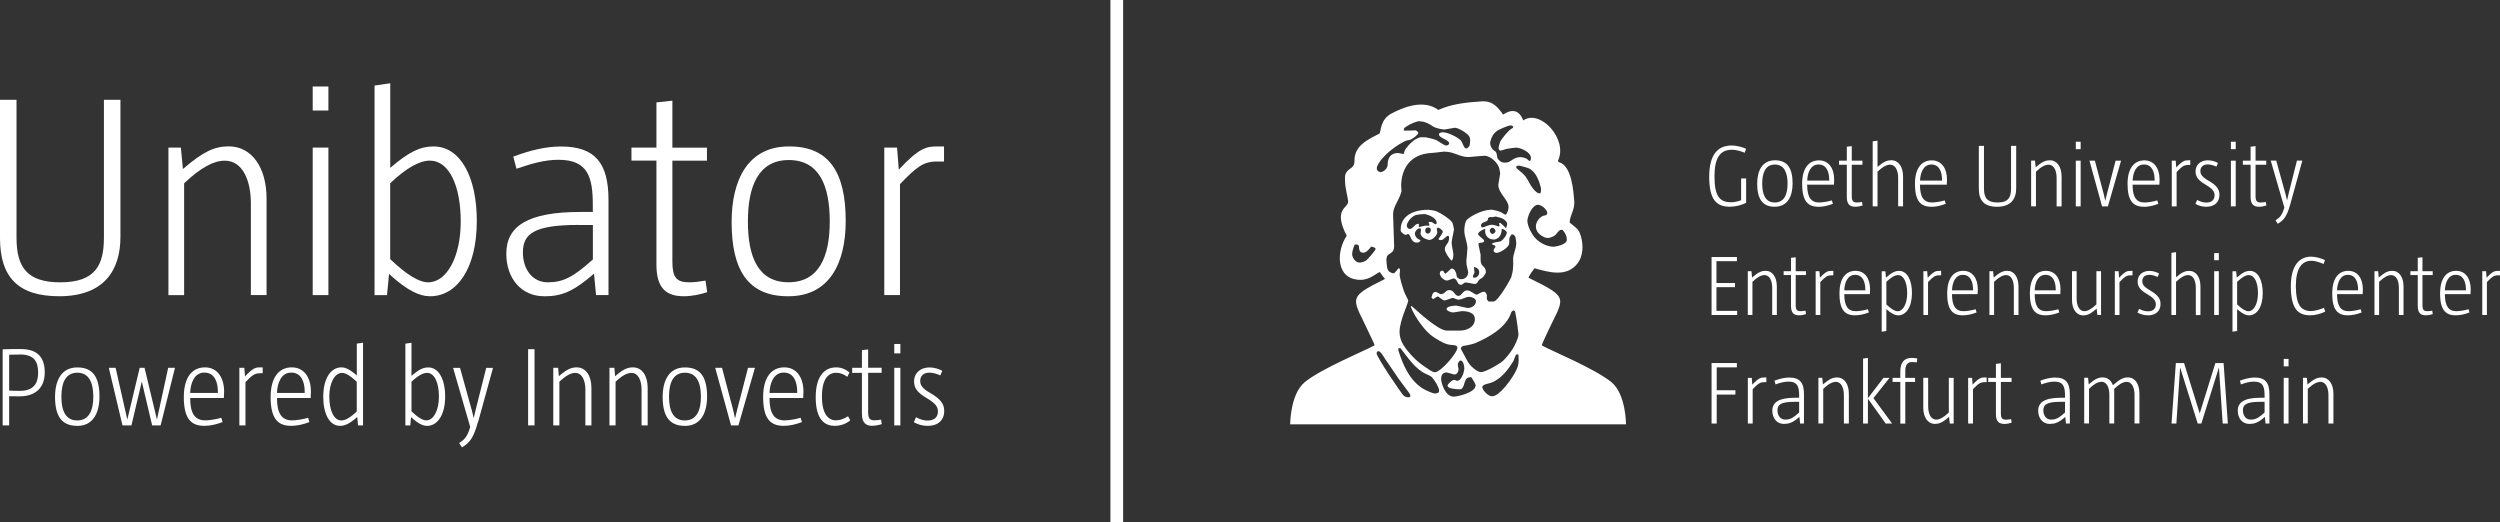 <svg xmlns="http://www.w3.org/2000/svg" viewBox="0 0 393.34 82.14"><rect x="0" y="0" width="393.34" height="82.14" fill="#333333" stroke="none"/><defs><style>.e{fill:#fff;}</style></defs><g id="a"></g><g id="b"><g id="c"><g><path class="e" d="M9.32,46.61c-6.53,0-9.32-3.06-9.32-9.16V15.7H2.6v21.7c0,4.74,1.74,7.02,6.9,7.02,5.48,0,6.85-2.69,6.85-7.02V15.7h2.6v21.56c0,5.29-2.6,9.35-9.64,9.35Z"></path><path class="e" d="M39.47,46.43v-14.45c0-3.47-1.23-6.7-4.11-6.7-1.74,0-3.79,1.09-6.39,3.56v17.6h-2.47V23.22h1.96l.32,3.37c3.24-2.78,4.98-3.56,7.22-3.56,3.61,0,5.94,3.33,5.94,8.21v15.18h-2.47Z"></path><path class="e" d="M49.2,17.39v-3.78h2.47v3.78h-2.47Zm0,29.04V23.22h2.47v23.21h-2.47Z"></path><path class="e" d="M67.65,46.61c-1.64,0-3.56-.87-6.44-3.51l-.32,3.33h-1.96V13.46l2.47-.36v13.31c2.97-2.55,4.75-3.37,6.81-3.37,4.25,0,6.81,4.83,6.81,11.72,0,7.52-3.15,11.85-7.35,11.85Zm0-21.34c-1.6,0-3.65,1.09-6.26,3.56v11.94c2.6,2.46,4.52,3.65,5.98,3.65,2.92,0,5.12-4.01,5.12-9.57,0-5.52-1.78-9.57-4.84-9.57Z"></path><path class="e" d="M85.6,46.61c-3.56,0-5.94-2.78-5.94-6.7,0-4.33,3.38-6.56,11.6-6.56h2.01v-1.05c0-4.33-.69-7.16-5.39-7.16-2.19,0-4.2,.59-6.62,1.41l-.5-1.91c2.69-1,5.12-1.59,7.49-1.59,5.39,0,7.49,2.6,7.49,8.43v14.95h-1.96l-.32-3.37c-3.33,2.87-5.12,3.56-7.86,3.56Zm5.39-11.22c-6.99,0-8.72,1.41-8.72,4.33,0,2.6,1.46,4.7,3.93,4.7,2.42,0,4.06-.87,7.08-3.6v-5.42h-2.28Z"></path><path class="e" d="M107.62,46.61c-2.69,0-4.34-1.14-4.34-4.97V25.27h-3.93v-2.05h3.93v-7.11l2.51-.27v7.39h5.44v2.05h-5.44v15.86c0,2.46,.59,3.28,2.65,3.28,.73,0,1.46-.09,2.56-.27l.27,1.82c-1.1,.36-2.42,.64-3.65,.64Z"></path><path class="e" d="M124.06,46.61h-.09c-6.3,0-8.86-4.15-8.86-11.67,0-6.75,2.65-11.9,9-11.9h.09c6.3,0,8.86,4.15,8.86,11.72,0,6.7-2.6,11.85-9,11.85Zm.05-21.43c-4.8,0-6.44,4.15-6.44,9.66,0,5.56,1.6,9.57,6.39,9.57,4.84,0,6.49-4.1,6.49-9.57,0-5.61-1.64-9.66-6.44-9.66Z"></path><path class="e" d="M147.4,25.41c-2.19,0-3.29,.96-5.8,3.56v17.46h-2.47V23.22h2.01l.27,3.47c3.24-3.47,4.38-3.65,6.07-3.65h1.05v2.37h-1.14Z"></path><path id="d" class="e" d="M233.01,15.96c-2.17,.13-4.73,.41-6.7,1.34-2.19-1.62-5.16-.62-7.38,.56-1.91,1.01-1.59,3-1.93,3.18-1.82,.93-3.92,1.89-3.89,4.23,.02,1.37-.96,1.02-1.42,2.14-.1,.24-.07,.92-.07,.92,0,1.24,.33,2.13,.49,3.29,.16,1.14-2.49,1.08-.22,5.48-1.65,2.38-1.8,6.93,2.18,6.93,1.59,0,2.7-1.24,3.03-1.22,.25,.38,.53,.72,.81,1.08-6.32,3.13-5.04,2.89-2.25,9.05,.07,.16,.61,1.26,.61,1.34,0,.07-.19,.16-.25,.18-1.23,.69-8.28,3.61-10.76,5.69-2.27,1.89-2.27,6.61-2.27,6.61h52.84s0-4.72-2.27-6.61c-2.49-2.08-9.53-5-10.76-5.69-.05-.02-.22-.11-.22-.18,0-.08,.52-1.18,.59-1.34,2.85-6.29,4.14-5.88-2.67-9.24,.04-.32,.7-1.19,.93-1.49,2.24,.61,5.07,1.48,6.8-.8,.84-1.1,.89-2.77,.56-4.02-.31-1.19-.56-1.34-1.51-2.12-.1-.07-.33-.21-.32-.35,.08-1.07,.84-2.02,.73-3.27-.14-1.55-.38-5.64-2.47-6.16l-.1-.19c1.65-3.4-2.84-8.21-5.45-6.35-.62-1.54-1.63-1.93-3.2-.92l-.22-.35c-.89-1.14-1.61-1.83-3.23-1.74Zm-9.63,3.13c.13,0,.37,.05,.51,.05,.13,0,.8,.27,1.1,.44,.25,.15,.52,.38,.83,.49,.41,.15,1.18,.31,1.32,.31,.25,0,1.72-.28,1.74-.28,.58,0,1.85,.78,2.25,1.3,.13,.17,.19,.57,.19,.7,0,.14-.07,.5-.07,.64,0,.25-.34,.63-.59,.63-.31,0-.66-1.12-.76-1.22-.51-.55-2.09-1.34-2.91-1.34-.07,0-.59,.04-.59,.33,0,.6,1.61,.83,1.61,1.43,0,.2-.33,.33-.44,.33-.39,0-1.38-.78-1.57-.85-.55-.21-1.16-.34-1.71-.45-.68-.02-.78,0-.83,0-.96,.24-1.75,1.09-2.37,1.92-.16,.22-.15,.71-.29,.71s-.7-.16-.83-.16c-1.19,0-1.64,.81-1.64,1.81,0,.28-.14,.58-.34,.8-.15,.17-.57,.4-.71,.4-.41,0-.66-.29-.66-.52s.01-.24,.05-.38c.04-.13,.36-.7,.59-.99,.99-1.2,2.35-2.26,3.84-3.01,.24-.11,.65-.12,.9-.23,.14-.06,1.15-.72,1.15-1.04,0-.14-.26-.35-.42-.4,0,0-1.66,.07-1.81,.04-.03-.02-.05-.06-.05-.19,0-.26,.35-.4,.51-.52,.43-.32,1.53-.78,1.98-.78Zm14.28,.64c.14,0,.22,.03,.34,.11,.06,.06,.08,.08,.07,.15,0,.06-.01,.13-.07,.16-.56,.17-1.87,1.86-1.98,2.19-.11,.32-.24,.78-.24,.92,0,.22,.12,.44,.32,.44,.14,0,.61-.2,.88-.26,.51-.1,1.38-.21,1.52-.21,.89,0,2.37,.79,2.37,1.6,0,.14,0,.31-.12,.47-.12,.15-.42-.27-.59-.35-.25-.12-.71-.23-.86-.23-1.35,0-1.5,.87-2.44,.87-.42,0-.71-.02-1.15-.54-.22-.26-.13-.72-.32-1.08-.09-.18-.4-.31-.54-.47-.13-.16-.28-.4-.34-.61-.04-.15-.08-.36-.03-.59,.2-.79,.46-1.28,1.1-1.74,.19-.13,1.64-.82,2.08-.82Zm-10.39,4.13c1.51,0,2.38,.85,3.77,.85,.13,0,2.38-.21,2.52-.21,.91,0,2.22,1.13,2.37,2.19,.03,.21,.1,.47,.1,.61s-.29,1.63-.29,1.76c0,1.39,1.61,2.33,1.61,3.55,0,.35-.18,.95-.46,1.18-.2-.04-.6-.35-.73-.4-.43-.2-1.31-.4-1.44-.4-1.38,0-3.12,.86-3.89,1.55-.38,.35-.44,1.37-.44,1.76,0,.96,.49,1.85,.49,2.77,0,.13-.15,1.9-.17,1.95,.02,.1,.01,.26,.02,.42-.01,.06,0,0,0,.14s.27,1.07,.27,1.2c0,.65-.42,1.15-1.12,1.15-.34,0-.71-.27-.71-.59,0-.35-.28-.9-.49-1.01-.09-.05-.16-.07-.29-.07-.15,0-.62,.58-.98,.8-.28-.14-.2-.47-.49-.47-.39,0-.39,.43-.39,.47,0,.46,.64,1.08,1.15,1.08,.14,0,.89-.33,1.03-.33,.41,0,.66,.73,.73,.8,.13,.13,.32,.21,.46,.21s.48-.37,.61-.37c.47,0,.75,.11,1.32,.2,.23,.05,.47,.06,.66-.26,.12-.2,.1-.2,.22-.35,.14-.12,.23-.2,.39-.26,.18-.06,.68-.72,.68-.94,0-1.1-.83-.75-.83-1.95v-.82c0-.13-.34-1.49-.34-1.63,0-.47,.9-.03,.9-.59,0-.21-.95-.73-.95-1.03,0-.38,.9-.76,1.05-.8,.15,.19,.05,.13,.05,.31,0,.51,.22,1.09,.98,1.31,.07,.02,.33,.05,.46,.05s.43-.13,.64-.28c.34-.26,.59-.94,.51-1.31,0,0-.04-.07,.1-.07,.33,0,.73,.42,.73,.56,0,.41-.69,1.33-1.08,1.41-.39,.08-.8,.11-1.18,.26-.11,.15,0,.21,0,.21,.26,.16,.47,.11,.47,.33,0,.13-.29,.38-.29,.52,0,.39,.31,.47,.46,.47,.49,0,1.67-.71,1.93-1.27,.12-.25,.07-.76,.07-.9,0-.23,.3-.69,.37-.73,.21-.09,.52,.13,.61,.44,.07,.27,.12,.79,.12,.92,0,.98-.54,1.71-.49,2.68,.05,.86-.05,1.47-.05,1.6s-.15,.72-.24,1.08c-.04,.15-2.04,3.83-2.81,3.83h-.66c-.14,0-.17-.08-.24-.16-.09-.09-.15-.28-.15-.44s.05-.32,0-.47c-.05-.17-.25-.47-.39-.47-.57,0-.9,.45-1.22,.45s-.9-.66-1.47-.66c-.7,0-.87,.87-1.37,.87-.61,0-.66-.92-1.44-.92-.66,0-.58,.63-1.37,.63-.14,0-.64-.35-.78-.35-.56,0-.61,.82-.66,.91,.1,.04,.13,.21,.27,.21s.57-.4,.71-.4,.8,.62,1.03,.63c.25,.01,1.18-.4,1.32-.4s.74,.28,.88,.28c.61,0,1.17-.45,1.69-.45,.41,0,1.1,.26,1.1,.68,0,.77-.79,1.08-1.32,1.08-.14,0-1.64-.38-1.78-.38-.29,0-1.52,.08-1.52,.54,0,.32,.83,.55,.98,.54,.3-.01,1.28-.21,1.42-.21,.78,0,2.05,.16,2.05,1.27,0,1.27-1.36,1.79-2.27,1.79h-2.18c-1.44-.02-5.12-3.56-5.46-3.83h-.14s-.02,.03-.02,.12l.27,.61c.07,.13,.14,.26,.2,.38,.34,.66,.8,1.33,1.27,1.93,.6,.78,1.17,1.4,1.93,1.88,1,.63,1.85,1.17,2.89,1.18,.17,0,.38,.05,.61,.12,.08,.1,.15,.2,.15,.33,0,.75-2.42,3.6-3.4,3.81-.05,.01-.08,.03-.15,.03-.48-.03-1.06-.55-1.47-.8-1.31-.82-2.69-2.24-3.47-3.5-.42-.68-.58-1.26-.61-1.98-.02-.45,.11-1.13,.24-1.62,.04-.13,.38-1.32,.59-1.79,.05-.12,.48-1.25,.54-1.58,0-.13-.31-.62-.44-.94-.09-.2-.18-.37-.27-.64-.05-.15-.54-1.62-.64-2.37-.04-.36,.19-1.07-.12-1.15-.29,.1-.52,.8-.9,.8-.13,0-.63-.23-.68-.31-.1-.11-.23-.34-.27-.56-.07-.37-.12-1.07-.12-1.2,0-1.43,1.11-.62,1.22-2.14l-.17-5.08c0-1.21,.94-2.17,1.3-3.52,.06-.26-.03-.74-.03-.87,0-2.91,1.55-5.04,4.62-5.24,.72-.04,2.09-.24,2.23-.24Zm11.57,2.21c.07,0,.15,0,.22,0,.14,0,.73,.2,1.08,.28,1.41,.35,1.97,1.97,2.25,3.01,.03,.12,.07,.27,.07,.4s.01,.28-.05,.52c0,0-.03,.14-.17,.14-.34,0-.64-.27-1.03-.73-.48-.58-.74-1.32-1.2-1.93-.27-.35-.65-.65-.98-.94-.1-.08-.45-.29-.47-.49,0-.11,.03-.18,.07-.21,.05-.03,.12-.04,.19-.05Zm3.16,6.16c.56,0,1.44,.76,1.44,1.29,0,.15-.16,.35-.25,.35-1,.1-1.54,1.09-1.54,1.76,0,.74,.51,1.33,1.37,1.71,.18,.08,.47,.1,.61,.1,.13,0,.57-.15,.88-.31,.49-.29,.75-1.18,1.37-.94,.47,.6,.64,1.03,.64,1.53,0,.81-1.87,1.1-2.1,1.1-.88,0-2.14-.52-2.91-1.41-.32-.37-.61-.85-.81-1.27-.23-.48-.39-1.07-.39-1.41,0-.61,.73-2.52,1.69-2.52Zm-17.85,.8c-2.2,.13-3.77,1.2-3.77,3.06,0,.12-.04,.33,.2,.51,.12,.1,.39,.35,.54,.35s.28-.12,.42-.12c.46,0,.34,1.34,1.39,1.34,.27,0,.4-.03,.59-.4-.62-.14-.91-.65-.91-1.06,0-.21,.36-.78,.74-.78,.13,0,.13,.04,.17,.03,0,.09,.05,.05,.05,.19,0,.52-.29,.6,.29,1.19,.14,.14,.79,.41,1.03,.41,.5,0,1.17-.67,1.25-1.15,.03-.22-.24-.67,.1-.78,.16-.02,.76,.39,.76,.61,0,.3-.45,.82-.69,1.19,0,0,.09,.08,.15,.12,.15,.09,.44,0,.44,0,.14,0,.74-.64,.88-.64,.18,0,.22,.15,.22,.33,0,.95-.68,1.06-.68,1.76,0,.48,.85,1.78,1.1,1.81,.28-.36,.24-.81,.24-1.08,0-.14-.27-1.38-.27-1.69,0-.44,.37-1.94,.37-2.07,0-.25-.2-1.09-.29-1.2-.59-.7-1.63-1.31-2.32-1.65-.41-.2-.97-.25-1.42-.31-.06,0-.11,.06-.56,0Zm-.2,.64c.13,0,.23,.01,.32,.02,.59,.15,1.76,.61,1.76,1.34,0,.14-.03,.26-.17,.26s-.52-.37-.66-.37h-.37s-.05-.01-.05,.12c0,.14,.12,.12,.12,.26,0,.13-.06,.14-.07,.22-.59-.08-.9,.06-1.59,.21,0-.18,0-.35,0-.49-.05-.04-.03-.02-.17-.02-.44,0-.8,.8-1.24,.8-.34,0-.49-.31-.49-.49,0-.58,.71-1.4,1.3-1.65,.21-.09,.49-.1,.78-.16,.23-.01,.41-.02,.54-.02Zm11.37,.4c.14,0,.26,.1,.44,.12,.48,.06,1.37,.49,1.37,1.08,0,.13-.06,.38-.19,.61-.25-.22-.53-.53-.86-.8h-.12c-.05,.05-.1,0-.1,.12,0,.14,.04,.16,.1,.28-.06,.07-.06,.14-.19,.14-.09,0-.67-.26-1-.26-.59,0-1.35,.43-1.52,.43-.14,0-.24-.18-.24-.31,0-.64,1.08-.47,1.08-.96s.67-.35,.68-.35c.14,0,.42-.1,.56-.1Zm-10.59,1.72c.38,0,.39,.32,.39,.42,0,.25-.2,.54-.42,.54-.4,0-.46-.32-.46-.49,0-.32,.16-.47,.49-.47Zm10.03,.05c.32,0,.53,.3,.54,.52,0,.21-.33,.45-.47,.45-.26,0-.43-.33-.44-.54,0-.1,.17-.42,.37-.42Zm-21.59,2.63c.15,0,.36-.01,.54,.07,.21,.29,0,.89,.44,1.15,.11,.02,.21,.07,.34,.07,.63,0,1.18-.96,1.27-.96,.13,0,.4,.14,.63,.21,0,0,.04,.11,0,.28-.04,.16-1.22,1.54-1.42,1.67-.09,.06-.27,.16-.44,.23-.21,.09-.52,.12-.66,.12-.67,0-1.13-.9-1.13-1.29,0-.47,.2-1.11,.42-1.56Zm18.73,3.5c.6,.23,.83,.38,.83,.92,0,.43-.35,.8-.76,.8-.14,0-.14-.02-.2-.07-.06-.08,0-.24,0-.24,0-.13,.23-.38,.22-.52,0-.24-.05-.39-.1-.9Zm6.21,6.87c.17,.06,.25,.06,.29,.28,.25,1.12,.51,3.32,.51,3.46,0,.61-.55,1.73-.86,2.23-.41,.66-1.2,1.72-1.88,2.21-.13,.1-2.25,1.46-3.11,1.53-.6,.05-1.6-.89-1.86-1.25-.36-.5-.6-1.03-.86-1.5-.18-.33-.49-.85-.49-.99,0-.19,.25-.35,.37-.38,.06,0,1.37-.23,1.83-.42,2.13-.89,4.93-2.45,5.7-4.8,.05-.15,.15-.26,.34-.38Zm-17.87,5.92c.05,0,.1,.02,.1,.02,1.2,1.51,2.31,3.27,3.99,4.04,.32,.15,.73,.31,.98,.55,.33,.33,1.12,1.59,1.12,2.07s-.53,.47-.68,.47c-.3,0-1.17-.4-1.42-.52-2.54-1.26-3.64-4.14-4.3-6.2,0,0-.1-.32,.05-.4,.04-.02,.12-.03,.17-.02Zm-3.35,.49c.34,0,.96,1.1,1.1,1.32,.11,.18,1.2,1.7,1.49,2.18,.62,1.01,2.38,3.18,2.37,3.31,0,0,.11,.28,0,.38-.05,.04-.03,.07-.17,.07s-.54,.02-.88-.31c-.28-.26-4.21-5.99-4.21-6.63,0-.14,.15-.33,.29-.33Zm21.91,.5c.17,0,.12,.34,.12,.45,.02,.65,.04,.32,0,.75,0,.73-.52,1.67-.86,2.2-.32,.53-2.12,3.2-3.3,3.2-.66,0-1.54-1.01-1.54-1.43,0-.31,.44-.45,.73-.52,.28-.08,.59-.14,.86-.26,1.44-.62,2.48-2.01,3.25-3.24,.18-.28,.34-1,.49-1.08,.09-.05,.13-.07,.24-.07Zm-8.95,.97c.43,.11,.54,.97,.54,1.24,0,.46-.41,1.95-1.12,1.95-.14,0-.34-.14-.49-.14-.33,0-1.03,.68-1.03,.9,0,.41,.79,.49,1.37,.56,.3,.04,.78,0,.78,0,.57-.42,.39-1.27,.95-1.76,.11-.05,.22-.07,.44-.12h.2s.68,1.01,.68,1.27c0,1.17-2.92,1.79-3.45,1.79-1.32,0-1.98-2.11-1.98-2.8,0-.6,.28-1.01,.86-1.01,.14,0,1.08,.32,1.22,.32,.52,0,.66-.56,.66-.84,0-.14-.13-.55-.12-.68,.02-.36,.24-.68,.49-.68Z"></path><g><line class="e" x1="175.71" y1="0" x2="175.71" y2="82.14"></line><rect class="e" x="174.71" width="2" height="82.14"></rect></g><path class="e" d="M272.22,32.53c-2.19,0-3.3-1.13-3.3-4.72,0-3.46,1.32-4.92,3.54-4.92,.74,0,1.7,.25,2.26,.52l-.21,.62c-.69-.28-1.44-.47-2-.47-1.9,0-2.76,1.3-2.76,4.21,0,3.04,.79,4.05,2.58,4.05,.52,0,1.08-.11,1.61-.32v-3.42h.79v3.83c-.74,.38-1.7,.61-2.52,.61Z"></path><path class="e" d="M279.25,32.53h-.03c-1.95,0-2.75-1.29-2.75-3.62,0-2.09,.82-3.69,2.79-3.69h.03c1.95,0,2.75,1.29,2.75,3.63,0,2.08-.81,3.67-2.79,3.67Zm.01-6.64c-1.49,0-2,1.29-2,3s.5,2.97,1.98,2.97,2.01-1.27,2.01-2.97-.51-3-2-3Z"></path><path class="e" d="M286.1,32.53c-1.71,0-2.56-.96-2.56-3.6,0-2.39,.99-3.7,2.65-3.7,1.53,0,2.39,1.26,2.39,3.02,0,.25-.01,.61-.03,.81h-4.22c0,1.94,.59,2.8,1.88,2.8,.48,0,1.36-.13,2.01-.33l.16,.54c-.82,.31-1.57,.47-2.28,.47Zm1.7-4.25c0-1.23-.42-2.4-1.68-2.4s-1.74,1.33-1.78,2.54h3.47v-.14Z"></path><path class="e" d="M291.92,32.53c-.84,0-1.35-.35-1.35-1.54v-5.07h-1.22v-.64h1.22v-2.2l.78-.09v2.29h1.68v.64h-1.68v4.92c0,.76,.18,1.02,.82,1.02,.23,0,.45-.03,.79-.09l.09,.56c-.34,.11-.75,.2-1.13,.2Z"></path><path class="e" d="M298.65,32.47v-4.48c0-1.07-.38-2.08-1.27-2.08-.54,0-1.18,.34-1.98,1.1v5.45h-.76v-10.22l.76-.11v4.13c.93-.79,1.49-1.05,2.18-1.05,1.12,0,1.84,1.03,1.84,2.54v4.71h-.76Z"></path><path class="e" d="M303.85,32.53c-1.71,0-2.56-.96-2.56-3.6,0-2.39,.99-3.7,2.65-3.7,1.53,0,2.39,1.26,2.39,3.02,0,.25-.01,.61-.03,.81h-4.22c0,1.94,.59,2.8,1.88,2.8,.48,0,1.36-.13,2.01-.33l.16,.54c-.82,.31-1.57,.47-2.28,.47Zm1.7-4.25c0-1.23-.42-2.4-1.68-2.4s-1.74,1.33-1.78,2.54h3.47v-.14Z"></path><path class="e" d="M314.23,32.53c-2.02,0-2.89-.95-2.89-2.84v-6.74h.81v6.73c0,1.47,.54,2.18,2.14,2.18,1.7,0,2.12-.83,2.12-2.18v-6.73h.81v6.68c0,1.64-.81,2.9-2.99,2.9Z"></path><path class="e" d="M323.58,32.47v-4.48c0-1.07-.38-2.08-1.27-2.08-.54,0-1.18,.34-1.98,1.1v5.45h-.76v-7.19h.61l.1,1.05c1.01-.86,1.54-1.1,2.24-1.1,1.12,0,1.84,1.03,1.84,2.54v4.71h-.76Z"></path><path class="e" d="M326.6,23.47v-1.17h.76v1.17h-.76Zm0,9v-7.19h.76v7.19h-.76Z"></path><path class="e" d="M331.65,32.47h-.92l-1.98-7.19h.85l1.39,5.24,.24,1.05h.01l.27-1.1,1.35-5.19h.86l-2.07,7.19Z"></path><path class="e" d="M337.3,32.53c-1.71,0-2.56-.96-2.56-3.6,0-2.39,.99-3.7,2.65-3.7,1.53,0,2.39,1.26,2.39,3.02,0,.25-.01,.61-.03,.81h-4.22c0,1.94,.59,2.8,1.88,2.8,.48,0,1.36-.13,2.01-.33l.16,.54c-.82,.31-1.57,.47-2.28,.47Zm1.7-4.25c0-1.23-.42-2.4-1.68-2.4s-1.74,1.33-1.78,2.54h3.47v-.14Z"></path><path class="e" d="M344.26,25.96c-.68,0-1.02,.3-1.8,1.1v5.41h-.76v-7.19h.62l.08,1.07c1.01-1.07,1.36-1.13,1.88-1.13h.33v.73h-.35Z"></path><path class="e" d="M347.13,32.53c-.69,0-1.22-.18-1.71-.45l.27-.62c.52,.28,.98,.41,1.44,.41,.93,0,1.3-.51,1.3-1.13,0-.58-.25-.99-1.39-1.67-1.23-.72-1.6-1.29-1.6-2.11,0-1.06,.82-1.74,1.92-1.74,.61,0,1.16,.18,1.6,.42l-.24,.58c-.35-.17-.86-.35-1.37-.35-.75,0-1.15,.44-1.15,1.03,0,.55,.27,.95,1.3,1.54,1.33,.76,1.7,1.41,1.7,2.22,0,1.16-.79,1.87-2.08,1.87Z"></path><path class="e" d="M351,23.47v-1.17h.76v1.17h-.76Zm0,9v-7.19h.76v7.19h-.76Z"></path><path class="e" d="M355.45,32.53c-.84,0-1.35-.35-1.35-1.54v-5.07h-1.22v-.64h1.22v-2.2l.78-.09v2.29h1.68v.64h-1.68v4.92c0,.76,.18,1.02,.82,1.02,.23,0,.45-.03,.79-.09l.09,.56c-.34,.11-.75,.2-1.13,.2Z"></path><path class="e" d="M360.39,31.99c-.55,1.97-.98,2.61-2.02,3.22l-.35-.55c.67-.41,1.05-.82,1.39-2.01l-2.14-7.38h.86l1.49,5.35,.21,.89h.01l.28-1.2,1.27-5.04h.85l-1.85,6.71Z"></path><path class="e" d="M270.1,57.8v3.6h2.94v.68h-2.94v4.56h-.81v-9.52h3.98v.68h-3.17Z"></path><path class="e" d="M277.56,60.13c-.68,0-1.02,.3-1.8,1.1v5.41h-.76v-7.19h.62l.08,1.07c1.01-1.07,1.36-1.13,1.88-1.13h.33v.73h-.35Z"></path><path class="e" d="M280.69,66.7c-1.1,0-1.84-.86-1.84-2.08,0-1.34,1.05-2.04,3.6-2.04h.62v-.32c0-1.34-.21-2.22-1.67-2.22-.68,0-1.3,.18-2.05,.44l-.16-.59c.84-.31,1.59-.49,2.32-.49,1.67,0,2.32,.81,2.32,2.61v4.63h-.61l-.1-1.05c-1.03,.89-1.59,1.1-2.43,1.1Zm1.67-3.48c-2.17,0-2.7,.44-2.7,1.34,0,.81,.45,1.46,1.22,1.46s1.26-.27,2.19-1.12v-1.68h-.71Z"></path><path class="e" d="M290.11,66.64v-4.48c0-1.07-.38-2.08-1.27-2.08-.54,0-1.18,.34-1.98,1.1v5.45h-.76v-7.19h.61l.1,1.05c1.01-.86,1.54-1.1,2.24-1.1,1.12,0,1.84,1.03,1.84,2.54v4.71h-.76Z"></path><path class="e" d="M296.69,66.64l-2.79-3.9h-.01v3.9h-.76v-10.22l.76-.11v6.33h.01l2.44-3.19h.95l-2.53,3.19,2.94,4h-1.01Z"></path><path class="e" d="M301.57,57.02c-.18-.03-.52-.06-.75-.06-.75,0-1.05,.52-1.05,1.4v1.09h1.54v.64h-1.54v6.56h-.78v-6.56h-1.22v-.64h1.22v-1.05c0-1.37,.59-2.09,1.83-2.09,.35,0,.62,.04,.84,.1l-.08,.61Z"></path><path class="e" d="M303.37,59.45v4.48c0,1.07,.37,2.09,1.27,2.09,.54,0,1.18-.35,1.98-1.12v-5.45h.76v7.19h-.61l-.11-1.05c-.99,.86-1.53,1.1-2.22,1.1-1.13,0-1.84-1.03-1.84-2.54v-4.71h.76Z"></path><path class="e" d="M312.22,60.13c-.68,0-1.02,.3-1.8,1.1v5.41h-.76v-7.19h.62l.08,1.07c1.01-1.07,1.36-1.13,1.88-1.13h.33v.73h-.35Z"></path><path class="e" d="M315.38,66.7c-.84,0-1.35-.35-1.35-1.54v-5.07h-1.22v-.64h1.22v-2.2l.78-.09v2.29h1.68v.64h-1.68v4.92c0,.76,.18,1.02,.82,1.02,.23,0,.45-.03,.79-.09l.09,.56c-.34,.11-.75,.2-1.13,.2Z"></path><path class="e" d="M322.52,66.7c-1.1,0-1.84-.86-1.84-2.08,0-1.34,1.05-2.04,3.6-2.04h.62v-.32c0-1.34-.21-2.22-1.67-2.22-.68,0-1.3,.18-2.05,.44l-.16-.59c.84-.31,1.59-.49,2.32-.49,1.67,0,2.32,.81,2.32,2.61v4.63h-.61l-.1-1.05c-1.03,.89-1.59,1.1-2.43,1.1Zm1.67-3.48c-2.17,0-2.7,.44-2.7,1.34,0,.81,.45,1.46,1.22,1.46s1.26-.27,2.19-1.12v-1.68h-.71Z"></path><path class="e" d="M335.84,66.64v-4.48c0-1.07-.35-2.08-1.25-2.08-.54,0-1.16,.34-1.95,1.1v5.45h-.76v-4.48c0-1.07-.34-2.08-1.25-2.08-.54,0-1.16,.34-1.95,1.1v5.45h-.76v-7.19h.61l.1,1.05c.99-.86,1.51-1.1,2.21-1.1,.75,0,1.32,.47,1.6,1.23,1.12-.99,1.67-1.23,2.36-1.23,1.12,0,1.81,1.03,1.81,2.54v4.71h-.76Z"></path><path class="e" d="M349.71,66.64l-.59-8.8h-.01l-2.76,8.8h-.57l-2.76-8.8h-.01l-.59,8.8h-.76l.68-9.52h1.29l2.46,7.91h.01l2.46-7.91h1.29l.67,9.52h-.79Z"></path><path class="e" d="M353.92,66.7c-1.1,0-1.84-.86-1.84-2.08,0-1.34,1.05-2.04,3.6-2.04h.62v-.32c0-1.34-.21-2.22-1.67-2.22-.68,0-1.3,.18-2.05,.44l-.16-.59c.84-.31,1.59-.49,2.32-.49,1.67,0,2.32,.81,2.32,2.61v4.63h-.61l-.1-1.05c-1.03,.89-1.59,1.1-2.43,1.1Zm1.67-3.48c-2.17,0-2.7,.44-2.7,1.34,0,.81,.45,1.46,1.22,1.46s1.26-.27,2.19-1.12v-1.68h-.71Z"></path><path class="e" d="M359.31,57.64v-1.17h.76v1.17h-.76Zm0,9v-7.19h.76v7.19h-.76Z"></path><path class="e" d="M366.35,66.64v-4.48c0-1.07-.38-2.08-1.27-2.08-.54,0-1.18,.34-1.98,1.1v5.45h-.76v-7.19h.61l.1,1.05c1.01-.86,1.54-1.1,2.24-1.1,1.12,0,1.84,1.03,1.84,2.54v4.71h-.76Z"></path><g><path class="e" d="M269.29,49.56v-9.12h3.99v.65h-3.22v3.44h2.92v.65h-2.92v3.73h3.26v.65h-4.03Z"></path><path class="e" d="M278.83,49.56v-4.29c0-1.03-.36-1.99-1.22-1.99-.51,0-1.12,.32-1.89,1.06v5.22h-.73v-6.89h.58l.09,1c.96-.83,1.47-1.06,2.14-1.06,1.07,0,1.76,.99,1.76,2.44v4.51h-.73Z"></path><path class="e" d="M283.08,49.61c-.8,0-1.29-.34-1.29-1.47v-4.86h-1.16v-.61h1.16v-2.11l.74-.08v2.19h1.61v.61h-1.61v4.71c0,.73,.18,.97,.78,.97,.22,0,.43-.03,.76-.08l.08,.54c-.32,.11-.72,.19-1.08,.19Z"></path><path class="e" d="M288.12,43.32c-.65,0-.97,.28-1.72,1.06v5.18h-.73v-6.89h.59l.08,1.03c.96-1.03,1.3-1.08,1.8-1.08h.31v.7h-.34Z"></path><path class="e" d="M291.86,49.61c-1.64,0-2.45-.92-2.45-3.45,0-2.29,.95-3.55,2.53-3.55,1.46,0,2.29,1.2,2.29,2.9,0,.24-.01,.58-.03,.77h-4.03c0,1.85,.57,2.68,1.8,2.68,.46,0,1.3-.12,1.92-.31l.15,.51c-.78,.3-1.5,.45-2.18,.45Zm1.62-4.07c0-1.18-.41-2.3-1.61-2.3s-1.66,1.27-1.7,2.44h3.32v-.14Z"></path><path class="e" d="M298.64,49.61c-.47,0-1.03-.24-1.85-.97v3.44l-.73,.11v-9.51h.58l.09,1c.95-.83,1.47-1.06,2.07-1.06,1.26,0,2.02,1.43,2.02,3.48,0,2.23-.93,3.52-2.18,3.52Zm0-6.33c-.47,0-1.08,.32-1.85,1.06v3.56c.77,.72,1.34,1.07,1.77,1.07,.87,0,1.51-1.19,1.51-2.84s-.53-2.84-1.43-2.84Z"></path><path class="e" d="M305.07,43.32c-.65,0-.97,.28-1.72,1.06v5.18h-.73v-6.89h.6l.08,1.03c.96-1.03,1.3-1.08,1.8-1.08h.31v.7h-.34Z"></path><path class="e" d="M308.81,49.61c-1.64,0-2.45-.92-2.45-3.45,0-2.29,.95-3.55,2.53-3.55,1.46,0,2.29,1.2,2.29,2.9,0,.24-.01,.58-.03,.77h-4.03c0,1.85,.57,2.68,1.8,2.68,.46,0,1.3-.12,1.92-.31l.15,.51c-.78,.3-1.5,.45-2.18,.45Zm1.62-4.07c0-1.18-.41-2.3-1.61-2.3s-1.66,1.27-1.7,2.44h3.32v-.14Z"></path><path class="e" d="M316.85,49.56v-4.29c0-1.03-.36-1.99-1.22-1.99-.51,0-1.12,.32-1.89,1.06v5.22h-.73v-6.89h.58l.09,1c.96-.83,1.47-1.06,2.14-1.06,1.07,0,1.76,.99,1.76,2.44v4.51h-.73Z"></path><path class="e" d="M321.82,49.61c-1.64,0-2.45-.92-2.45-3.45,0-2.29,.95-3.55,2.53-3.55,1.46,0,2.29,1.2,2.29,2.9,0,.24-.01,.58-.03,.77h-4.03c0,1.85,.57,2.68,1.8,2.68,.46,0,1.3-.12,1.92-.31l.15,.51c-.78,.3-1.5,.45-2.18,.45Zm1.62-4.07c0-1.18-.41-2.3-1.61-2.3s-1.66,1.27-1.7,2.44h3.32v-.14Z"></path><path class="e" d="M326.73,42.67v4.29c0,1.03,.35,2,1.22,2,.51,0,1.12-.34,1.89-1.07v-5.22h.73v6.89h-.58l-.11-1c-.95,.83-1.46,1.06-2.12,1.06-1.08,0-1.76-.99-1.76-2.44v-4.51h.73Z"></path><path class="e" d="M335.19,43.32c-.65,0-.97,.28-1.72,1.06v5.18h-.73v-6.89h.59l.08,1.03c.96-1.03,1.3-1.08,1.8-1.08h.31v.7h-.34Z"></path><path class="e" d="M337.94,49.61c-.66,0-1.16-.18-1.64-.43l.26-.59c.5,.27,.93,.39,1.38,.39,.89,0,1.25-.49,1.25-1.08,0-.55-.24-.95-1.33-1.6-1.18-.69-1.53-1.23-1.53-2.02,0-1.02,.78-1.66,1.84-1.66,.58,0,1.11,.18,1.53,.41l-.23,.55c-.34-.16-.83-.34-1.31-.34-.72,0-1.1,.42-1.1,.99,0,.53,.26,.91,1.25,1.48,1.27,.73,1.62,1.35,1.62,2.12,0,1.11-.76,1.79-1.99,1.79Z"></path><path class="e" d="M345.48,49.56v-4.29c0-1.03-.36-1.99-1.22-1.99-.51,0-1.12,.32-1.89,1.06v5.22h-.73v-9.78l.73-.11v3.95c.89-.76,1.42-1,2.08-1,1.07,0,1.76,.99,1.76,2.44v4.51h-.73Z"></path><path class="e" d="M348.37,40.94v-1.12h.73v1.12h-.73Zm0,8.62v-6.89h.73v6.89h-.73Z"></path><path class="e" d="M353.83,49.61c-.47,0-1.03-.24-1.85-.97v3.44l-.73,.11v-9.51h.58l.09,1c.95-.83,1.47-1.06,2.07-1.06,1.26,0,2.02,1.43,2.02,3.48,0,2.23-.93,3.52-2.18,3.52Zm0-6.33c-.47,0-1.08,.32-1.85,1.06v3.56c.77,.72,1.34,1.07,1.77,1.07,.87,0,1.51-1.19,1.51-2.84s-.53-2.84-1.43-2.84Z"></path><path class="e" d="M363.47,49.61c-1.99,0-3.04-1.14-3.04-4.59,0-3.22,1.33-4.64,3.19-4.64,.74,0,1.62,.28,2.18,.54l-.22,.62c-.43-.2-1.26-.51-1.9-.51-1.53,0-2.46,1.2-2.46,3.96,0,2.92,.77,3.95,2.4,3.95,.55,0,1.39-.24,2.03-.51l.19,.6c-.77,.37-1.62,.58-2.37,.58Z"></path><path class="e" d="M369.39,49.61c-1.64,0-2.45-.92-2.45-3.45,0-2.29,.95-3.55,2.53-3.55,1.46,0,2.29,1.2,2.29,2.9,0,.24-.01,.58-.03,.77h-4.03c0,1.85,.57,2.68,1.8,2.68,.46,0,1.3-.12,1.92-.31l.15,.51c-.78,.3-1.5,.45-2.18,.45Zm1.62-4.07c0-1.18-.41-2.3-1.61-2.3s-1.66,1.27-1.7,2.44h3.32v-.14Z"></path><path class="e" d="M377.43,49.56v-4.29c0-1.03-.36-1.99-1.22-1.99-.51,0-1.12,.32-1.89,1.06v5.22h-.73v-6.89h.58l.09,1c.96-.83,1.47-1.06,2.14-1.06,1.07,0,1.76,.99,1.76,2.44v4.51h-.73Z"></path><path class="e" d="M381.69,49.61c-.8,0-1.29-.34-1.29-1.47v-4.86h-1.16v-.61h1.16v-2.11l.74-.08v2.19h1.61v.61h-1.61v4.71c0,.73,.18,.97,.78,.97,.22,0,.43-.03,.76-.08l.08,.54c-.32,.11-.72,.19-1.08,.19Z"></path><path class="e" d="M386.36,49.61c-1.64,0-2.45-.92-2.45-3.45,0-2.29,.95-3.55,2.53-3.55,1.46,0,2.29,1.2,2.29,2.9,0,.24-.01,.58-.03,.77h-4.03c0,1.85,.57,2.68,1.8,2.68,.46,0,1.3-.12,1.92-.31l.15,.51c-.78,.3-1.5,.45-2.18,.45Zm1.62-4.07c0-1.18-.41-2.3-1.61-2.3s-1.66,1.27-1.7,2.44h3.32v-.14Z"></path><path class="e" d="M393,43.32c-.65,0-.97,.28-1.72,1.06v5.18h-.73v-6.89h.6l.08,1.03c.96-1.03,1.3-1.08,1.8-1.08h.31v.7h-.34Z"></path></g><g><path class="e" d="M3.06,62.36c-.55,0-1.09,0-1.62-.02v4.59H.42v-11.97c.89-.04,1.92-.04,2.85-.04,2.7,0,3.77,1.37,3.77,3.68s-1.35,3.76-3.99,3.76Zm.05-6.58c-.52,0-1.23,.02-1.67,.03v5.64c.37,.02,.85,.05,1.64,.05,2.21,0,2.92-1.17,2.92-2.85s-.55-2.88-2.88-2.88Z"></path><path class="e" d="M12.15,67h-.04c-2.45,0-3.45-1.62-3.45-4.55,0-2.63,1.03-4.64,3.5-4.64h.04c2.46,0,3.45,1.62,3.45,4.57,0,2.61-1.01,4.63-3.5,4.63Zm.02-8.36c-1.87,0-2.51,1.62-2.51,3.77s.62,3.74,2.49,3.74,2.53-1.6,2.53-3.74-.64-3.77-2.51-3.77Z"></path><path class="e" d="M25.27,66.93h-1.33l-1.62-6.85h-.02l-1.62,6.85h-1.41l-2.15-9.06h1.07l1.83,8.1h.02l1.94-8.1h.76l1.94,8.1h.02l1.76-8.1h1.07l-2.26,9.06Z"></path><path class="e" d="M32.14,67c-2.15,0-3.22-1.21-3.22-4.54,0-3.01,1.25-4.66,3.33-4.66,1.92,0,3.01,1.58,3.01,3.81,0,.32-.02,.76-.04,1.01h-5.3c0,2.44,.75,3.52,2.37,3.52,.61,0,1.71-.16,2.53-.41l.2,.68c-1.03,.39-1.97,.59-2.86,.59Zm2.14-5.36c0-1.55-.53-3.02-2.12-3.02s-2.19,1.67-2.24,3.2h4.36v-.18Z"></path><path class="e" d="M40.88,58.73c-.85,0-1.28,.37-2.26,1.39v6.81h-.96v-9.06h.78l.11,1.35c1.26-1.35,1.71-1.42,2.37-1.42h.41v.92h-.44Z"></path><path class="e" d="M45.8,67c-2.15,0-3.22-1.21-3.22-4.54,0-3.01,1.25-4.66,3.33-4.66,1.92,0,3.01,1.58,3.01,3.81,0,.32-.02,.76-.04,1.01h-5.3c0,2.44,.75,3.52,2.37,3.52,.61,0,1.71-.16,2.53-.41l.2,.68c-1.03,.39-1.97,.59-2.86,.59Zm2.14-5.36c0-1.55-.53-3.02-2.12-3.02s-2.19,1.67-2.24,3.2h4.36v-.18Z"></path><path class="e" d="M56.33,66.93l-.12-1.32c-1.25,1.09-1.94,1.39-2.72,1.39-1.65,0-2.63-1.89-2.63-4.57,0-2.94,1.21-4.63,2.86-4.63,.62,0,1.34,.32,2.42,1.28v-5.02l.98-.14v13.01h-.78Zm-.2-6.87c-1-.94-1.76-1.39-2.31-1.39-1.16,0-2.01,1.55-2.01,3.72s.71,3.76,1.9,3.76c.61,0,1.41-.44,2.42-1.41v-4.68Z"></path><path class="e" d="M67.18,67c-.64,0-1.39-.34-2.51-1.37l-.12,1.3h-.77v-12.86l.96-.14v5.2c1.16-1,1.85-1.32,2.65-1.32,1.65,0,2.65,1.89,2.65,4.57,0,2.94-1.23,4.63-2.87,4.63Zm0-8.33c-.62,0-1.42,.43-2.44,1.39v4.66c1.01,.96,1.76,1.42,2.33,1.42,1.14,0,1.99-1.57,1.99-3.74s-.69-3.74-1.89-3.74Z"></path><path class="e" d="M75.22,66.33c-.69,2.47-1.23,3.29-2.54,4.06l-.44-.69c.84-.52,1.32-1.03,1.74-2.53l-2.69-9.29h1.09l1.87,6.74,.27,1.12h.02l.36-1.51,1.6-6.35h1.07l-2.33,8.45Z"></path><path class="e" d="M83.09,66.93v-11.99h1.01v11.99h-1.01Z"></path><path class="e" d="M92.1,66.93v-5.64c0-1.35-.48-2.62-1.6-2.62-.68,0-1.48,.43-2.49,1.39v6.87h-.96v-9.06h.76l.12,1.32c1.26-1.09,1.94-1.39,2.81-1.39,1.41,0,2.31,1.3,2.31,3.2v5.93h-.96Z"></path><path class="e" d="M100.94,66.93v-5.64c0-1.35-.48-2.62-1.6-2.62-.68,0-1.48,.43-2.49,1.39v6.87h-.96v-9.06h.77l.12,1.32c1.26-1.09,1.94-1.39,2.81-1.39,1.41,0,2.31,1.3,2.31,3.2v5.93h-.96Z"></path><path class="e" d="M107.75,67h-.04c-2.45,0-3.45-1.62-3.45-4.55,0-2.63,1.03-4.64,3.5-4.64h.04c2.46,0,3.45,1.62,3.45,4.57,0,2.61-1.01,4.63-3.5,4.63Zm.02-8.36c-1.87,0-2.51,1.62-2.51,3.77s.62,3.74,2.49,3.74,2.53-1.6,2.53-3.74-.64-3.77-2.51-3.77Z"></path><path class="e" d="M116.18,66.93h-1.16l-2.49-9.06h1.07l1.74,6.6,.3,1.32h.02l.34-1.39,1.69-6.53h1.09l-2.6,9.06Z"></path><path class="e" d="M123.29,67c-2.15,0-3.22-1.21-3.22-4.54,0-3.01,1.25-4.66,3.33-4.66,1.92,0,3.01,1.58,3.01,3.81,0,.32-.02,.76-.04,1.01h-5.3c0,2.44,.75,3.52,2.37,3.52,.61,0,1.71-.16,2.53-.41l.2,.68c-1.03,.39-1.97,.59-2.86,.59Zm2.14-5.36c0-1.55-.53-3.02-2.12-3.02s-2.19,1.67-2.24,3.2h4.36v-.18Z"></path><path class="e" d="M133.79,66.13c-.71,.57-1.53,.87-2.46,.87-1.46,0-2.99-.84-2.99-4.5,0-3.24,1.33-4.7,3.22-4.7,.8,0,1.5,.3,2.1,.8l-.35,.69c-.55-.41-1.09-.64-1.73-.64-1.28,0-2.26,.98-2.26,3.76s1.05,3.72,2.17,3.72c.69,0,1.26-.21,1.94-.64l.35,.64Z"></path><path class="e" d="M137.3,67c-1.05,0-1.69-.44-1.69-1.94v-6.39h-1.53v-.8h1.53v-2.78l.98-.11v2.88h2.12v.8h-2.12v6.19c0,.96,.23,1.28,1.03,1.28,.28,0,.57-.04,1-.11l.11,.71c-.43,.14-.94,.25-1.42,.25Z"></path><path class="e" d="M140.7,55.6v-1.48h.96v1.48h-.96Zm0,11.33v-9.06h.96v9.06h-.96Z"></path><path class="e" d="M145.93,67c-.87,0-1.53-.23-2.15-.57l.34-.78c.66,.35,1.23,.52,1.81,.52,1.17,0,1.64-.64,1.64-1.42,0-.73-.32-1.24-1.74-2.1-1.55-.91-2.01-1.62-2.01-2.65,0-1.33,1.03-2.19,2.42-2.19,.76,0,1.46,.23,2.01,.53l-.3,.73c-.44-.21-1.09-.44-1.73-.44-.94,0-1.44,.55-1.44,1.3,0,.69,.34,1.19,1.64,1.94,1.67,.96,2.14,1.78,2.14,2.79,0,1.46-1,2.35-2.62,2.35Z"></path></g></g></g></g></svg>
